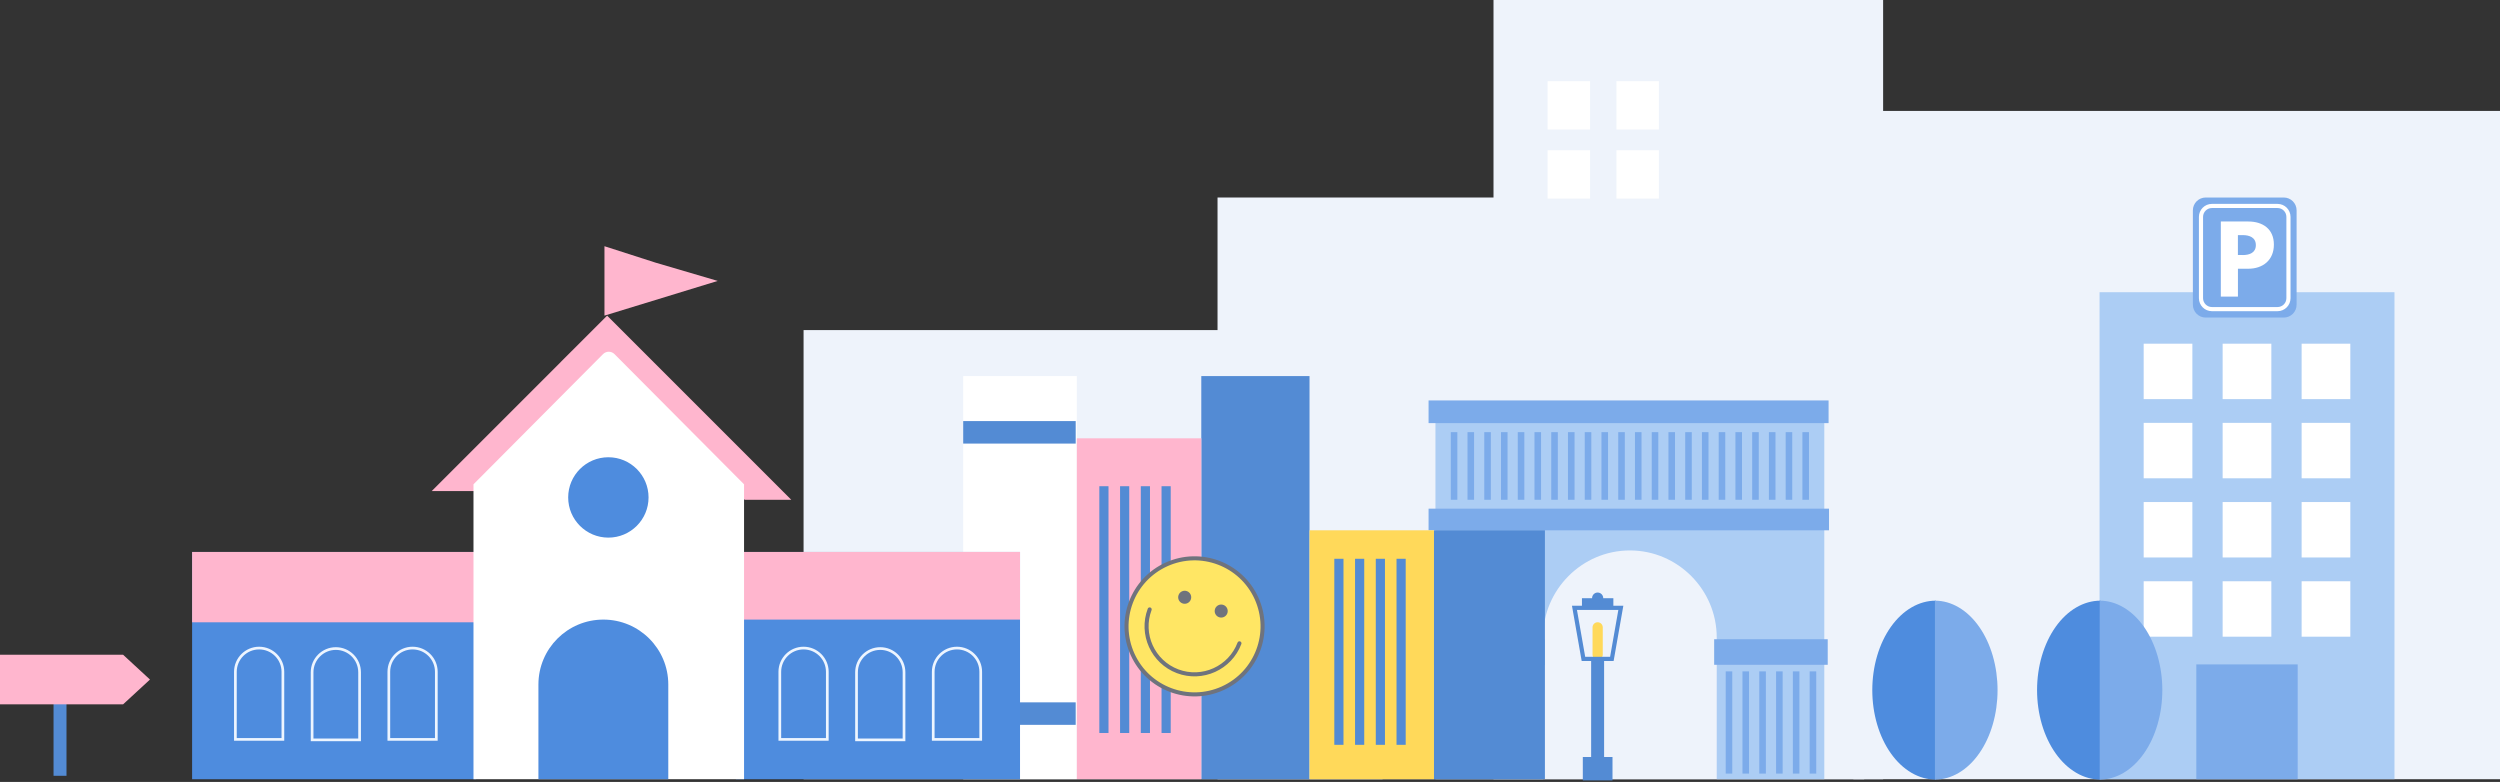 <svg width="924" height="289" viewBox="0 0 924 289" fill="none" xmlns="http://www.w3.org/2000/svg">
<rect x="0" y="0" width="924" height="289" fill="#333333" stroke="none"/>
<rect x="297" y="122" width="214" height="166" fill="#EEF3FB"/>
<rect x="450" y="73" width="239" height="215" fill="#EEF3FB"/>
<rect x="685" y="41" width="239" height="247" fill="#EEF3FB"/>
<g clip-path="url(#clip0_1739_50427)">
<path d="M885 108H776V288H885V108Z" fill="#ACCDF4"/>
<path d="M810.301 127.029H792.301V147.514H810.301V127.029Z" fill="white"/>
<path d="M839.489 127.029H821.488V147.514H839.489V127.029Z" fill="white"/>
<path d="M810.301 156.291H792.301V176.777H810.301V156.291Z" fill="white"/>
<path d="M839.489 156.291H821.488V176.777H839.489V156.291Z" fill="white"/>
<path d="M868.68 127.029H850.68V147.514H868.68V127.029Z" fill="white"/>
<path d="M868.68 156.291H850.68V176.777H868.68V156.291Z" fill="white"/>
<path d="M810.301 185.554H792.301V206.04H810.301V185.554Z" fill="white"/>
<path d="M839.489 185.554H821.488V206.04H839.489V185.554Z" fill="white"/>
<path d="M868.68 185.554H850.68V206.04H868.68V185.554Z" fill="white"/>
<path d="M810.301 214.834H792.301V235.32H810.301V214.834Z" fill="white"/>
<path d="M839.489 214.834H821.488V235.32H839.489V214.834Z" fill="white"/>
<path d="M868.68 214.834H850.68V235.32H868.68V214.834Z" fill="white"/>
<path d="M849.225 245.554H811.754V288H849.225V245.554Z" fill="#7CABEA"/>
</g>
<path d="M844.076 73H815.234C812.613 73 810.488 75.125 810.488 77.746V112.626C810.488 115.247 812.613 117.372 815.234 117.372H844.076C846.697 117.372 848.822 115.247 848.822 112.626V77.746C848.822 75.125 846.697 73 844.076 73Z" fill="#7CABEA"/>
<path d="M841.777 76.122H817.521C815.292 76.122 813.484 77.93 813.484 80.159V110.213C813.484 112.443 815.292 114.25 817.521 114.25H841.777C844.007 114.25 845.814 112.443 845.814 110.213V80.159C845.814 77.93 844.007 76.122 841.777 76.122Z" stroke="white" stroke-width="1.53" stroke-miterlimit="10"/>
<path d="M830.937 81.863C836.358 81.863 840.429 84.653 840.429 90.406C840.429 96.158 836.358 99.326 830.937 99.326H827.141V109.619H820.816V81.863H830.937ZM828.913 94.271C831.406 94.271 833.762 93.436 833.762 90.6C833.762 87.764 831.406 86.895 828.913 86.895H827.129V94.26H828.913V94.271Z" fill="white"/>
<rect x="552" width="144" height="288" fill="#EEF3FB"/>
<path d="M530.547 149.523V287.983H570.306V235.608C570.306 217.912 584.756 203.44 602.405 203.44C620.054 203.44 634.504 217.912 634.504 235.608V287.983H674.263V149.523H530.547Z" fill="#ACCDF4"/>
<path d="M676 188H528V196H676V188Z" fill="#7CABEA"/>
<path d="M675.842 148H528V156.383H675.842V148Z" fill="#7CABEA"/>
<path d="M570.876 236.359H528.906V245.81H570.876V236.359Z" fill="#7CABEA"/>
<path d="M535.6 248.241H533.172V286.025H535.6V248.241Z" fill="#4E8CDE"/>
<path d="M541.795 248.241H539.367V286.025H541.795V248.241Z" fill="#4E8CDE"/>
<path d="M548.014 248.241H545.586V286.025H548.014V248.241Z" fill="#4E8CDE"/>
<path d="M554.217 248.241H551.789V286.025H554.217V248.241Z" fill="#4E8CDE"/>
<path d="M560.413 248.241H557.984V286.025H560.413V248.241Z" fill="#4E8CDE"/>
<path d="M566.631 248.241H564.203V286.025H566.631V248.241Z" fill="#4E8CDE"/>
<path d="M675.525 236.26H633.555V245.711H675.525V236.26Z" fill="#7CABEA"/>
<path d="M640.248 248.143H637.82V285.926H640.248V248.143Z" fill="#7CABEA"/>
<path d="M646.444 248.142H644.016V285.926H646.444V248.142Z" fill="#7CABEA"/>
<path d="M652.663 248.142H650.234V285.926H652.663V248.142Z" fill="#7CABEA"/>
<path d="M658.866 248.142H656.438V285.926H658.866V248.142Z" fill="#7CABEA"/>
<path d="M665.065 248.142H662.637V285.926H665.065V248.142Z" fill="#7CABEA"/>
<path d="M671.284 248.142H668.855V285.926H671.284V248.142Z" fill="#7CABEA"/>
<path d="M538.639 159.725H536.211V184.716H538.639V159.725Z" fill="#7CABEA"/>
<path d="M544.819 159.725H542.391V184.716H544.819V159.725Z" fill="#7CABEA"/>
<path d="M551.014 159.725H548.586V184.716H551.014V159.725Z" fill="#7CABEA"/>
<path d="M557.194 159.725H554.766V184.716H557.194V159.725Z" fill="#7CABEA"/>
<path d="M563.397 159.725H560.969V184.716H563.397V159.725Z" fill="#7CABEA"/>
<path d="M569.577 159.725H567.148V184.716H569.577V159.725Z" fill="#7CABEA"/>
<path d="M575.772 159.725H573.344V184.716H575.772V159.725Z" fill="#7CABEA"/>
<path d="M581.952 159.725H579.523V184.716H581.952V159.725Z" fill="#7CABEA"/>
<path d="M588.147 159.725H585.719V184.716H588.147V159.725Z" fill="#7CABEA"/>
<path d="M594.327 159.725H591.898V184.716H594.327V159.725Z" fill="#7CABEA"/>
<path d="M600.53 159.725H598.102V184.716H600.53V159.725Z" fill="#7CABEA"/>
<path d="M606.709 159.725H604.281V184.716H606.709V159.725Z" fill="#7CABEA"/>
<path d="M612.905 159.725H610.477V184.716H612.905V159.725Z" fill="#7CABEA"/>
<path d="M619.084 159.725H616.656V184.716H619.084V159.725Z" fill="#7CABEA"/>
<path d="M625.28 159.725H622.852V184.716H625.28V159.725Z" fill="#7CABEA"/>
<path d="M631.459 159.725H629.031V184.716H631.459V159.725Z" fill="#7CABEA"/>
<path d="M637.663 159.725H635.234V184.716H637.663V159.725Z" fill="#7CABEA"/>
<path d="M643.842 159.725H641.414V184.716H643.842V159.725Z" fill="#7CABEA"/>
<path d="M650.038 159.725H647.609V184.716H650.038V159.725Z" fill="#7CABEA"/>
<path d="M656.217 159.725H653.789V184.716H656.217V159.725Z" fill="#7CABEA"/>
<path d="M662.416 159.725H659.988V184.716H662.416V159.725Z" fill="#7CABEA"/>
<path d="M668.596 159.725H666.168V184.716H668.596V159.725Z" fill="#7CABEA"/>
<path d="M587.688 30H572V47.868H587.688V30Z" fill="white"/>
<path d="M613.126 30H597.438V47.868H613.126V30Z" fill="white"/>
<path d="M587.688 55.523H572V73.391H587.688V55.523Z" fill="white"/>
<path d="M613.126 55.523H597.438V73.391H613.126V55.523Z" fill="white"/>
<rect x="398" y="139" width="149" height="42" transform="rotate(90 398 139)" fill="white"/>
<rect x="484" y="139" width="149" height="40" transform="rotate(90 484 139)" fill="#538BD4"/>
<rect x="397.578" y="155.632" width="8.316" height="41.582" transform="rotate(90 397.578 155.632)" fill="#538BD4"/>
<rect x="397.578" y="259.588" width="8.316" height="41.582" transform="rotate(90 397.578 259.588)" fill="#538BD4"/>
<path d="M440.961 181.92L440.961 279.258L398.807 279.258L398.807 181.92C398.807 181.92 408.387 186.175 419.884 186.175C431.38 186.175 440.961 181.92 440.961 181.92Z" fill="#FFDCE7"/>
<rect x="405.703" y="280.024" width="6.898" height="98.104" transform="rotate(-180 405.703 280.024)" fill="#FFB6CE"/>
<rect x="444" y="288" width="46" height="126" transform="rotate(-180 444 288)" fill="#FFB6CE"/>
<path fill-rule="evenodd" clip-rule="evenodd" d="M429.303 270.912L429.303 179.706L432.695 179.706L432.695 270.912L429.303 270.912Z" fill="#538BD4"/>
<path fill-rule="evenodd" clip-rule="evenodd" d="M421.639 270.912L421.639 179.706L425.031 179.706L425.031 270.912L421.639 270.912Z" fill="#538BD4"/>
<path fill-rule="evenodd" clip-rule="evenodd" d="M413.975 270.912L413.975 179.706L417.367 179.706L417.367 270.912L413.975 270.912Z" fill="#538BD4"/>
<path fill-rule="evenodd" clip-rule="evenodd" d="M406.311 270.912L406.311 179.706L409.703 179.706L409.703 270.912L406.311 270.912Z" fill="#538BD4"/>
<path d="M527.812 208.193L527.812 281.58L485.658 281.58L485.658 208.193C485.658 208.193 495.239 211.402 506.735 211.402C518.232 211.402 527.812 208.193 527.812 208.193Z" fill="#FFDCE7"/>
<rect x="492.555" y="282.158" width="6.898" height="73.964" transform="rotate(-180 492.555 282.158)" fill="#FFB6CE"/>
<rect x="530" y="288" width="46" height="92" transform="rotate(-180 530 288)" fill="#FFD95A"/>
<rect x="571" y="196" width="92" height="41" transform="rotate(90 571 196)" fill="#538BD4"/>
<path fill-rule="evenodd" clip-rule="evenodd" d="M516.155 275.288L516.155 206.524L519.547 206.524L519.547 275.288L516.155 275.288Z" fill="#538BD4"/>
<path fill-rule="evenodd" clip-rule="evenodd" d="M508.491 275.288L508.491 206.524L511.883 206.524L511.883 275.288L508.491 275.288Z" fill="#538BD4"/>
<path fill-rule="evenodd" clip-rule="evenodd" d="M500.827 275.288L500.827 206.524L504.219 206.524L504.219 275.288L500.827 275.288Z" fill="#538BD4"/>
<path fill-rule="evenodd" clip-rule="evenodd" d="M493.162 275.288L493.162 206.524L496.555 206.524L496.555 275.288L493.162 275.288Z" fill="#538BD4"/>
<rect x="377" y="204" width="84" height="105" transform="rotate(90 377 204)" fill="#4E8CDE"/>
<rect x="176" y="204" width="84" height="105" transform="rotate(90 176 204)" fill="#4E8CDE"/>
<rect x="377" y="204" width="25" height="105" transform="rotate(90 377 204)" fill="#FFB6CE"/>
<rect x="176" y="204" width="26" height="105" transform="rotate(90 176 204)" fill="#FFB6CE"/>
<path fill-rule="evenodd" clip-rule="evenodd" d="M275.27 184.721H292.455L224.389 116.655L207.203 133.84L207.213 133.848L159.562 181.498H176.748L225.26 147.338L275.27 184.721Z" fill="#FFB6CE"/>
<path d="M242.311 97.076L265.266 103.827L223.408 116.655L223.408 91L242.311 97.076Z" fill="#FFB6CE"/>
<path fill-rule="evenodd" clip-rule="evenodd" d="M222.877 130.884L175 179L175 288H275L275 179L227.123 130.884C225.951 129.705 224.049 129.705 222.877 130.884Z" fill="white"/>
<path d="M223 229C236.255 229 247 239.745 247 253L247 288L199 288L199 253C199 239.745 209.745 229 223 229Z" fill="#4E8CDE"/>
<path d="M296.997 239.528C301.844 239.528 305.773 243.457 305.773 248.304L305.773 273.284L288.22 273.284L288.22 248.304C288.22 243.457 292.15 239.528 296.997 239.528Z" fill="#4E8CDE" stroke="#EDF5FF"/>
<path d="M95.778 239.528C100.625 239.528 104.555 243.457 104.555 248.304L104.555 273.284L87.001 273.284L87.001 248.304C87.001 243.457 90.931 239.528 95.778 239.528Z" fill="#4E8CDE" stroke="#EDF5FF"/>
<path d="M325.348 239.702C330.196 239.702 334.125 243.631 334.125 248.478L334.125 273.458L316.572 273.458L316.572 248.478C316.572 243.631 320.501 239.702 325.348 239.702Z" fill="#4E8CDE" stroke="#EDF5FF"/>
<path d="M124.13 239.702C128.977 239.702 132.906 243.631 132.906 248.478L132.906 273.458L115.353 273.458L115.353 248.478C115.353 243.631 119.282 239.702 124.13 239.702Z" fill="#4E8CDE" stroke="#EDF5FF"/>
<path d="M353.7 239.528C358.547 239.528 362.477 243.457 362.477 248.304L362.477 273.284L344.923 273.284L344.923 248.304C344.923 243.457 348.853 239.528 353.7 239.528Z" fill="#4E8CDE" stroke="#EDF5FF"/>
<path d="M152.489 239.528C157.336 239.528 161.266 243.457 161.266 248.304L161.266 273.284L143.712 273.284L143.712 248.304C143.712 243.457 147.642 239.528 152.489 239.528Z" fill="#4E8CDE" stroke="#EDF5FF"/>
<path d="M224.853 198.705C233.056 198.705 239.705 192.056 239.705 183.853C239.705 175.65 233.056 169 224.853 169C216.65 169 210 175.65 210 183.853C210 192.056 216.65 198.705 224.853 198.705Z" fill="#4E8CDE"/>
<path d="M715.448 222C712.369 222 709.32 222.855 706.475 224.517C703.63 226.179 701.045 228.615 698.868 231.685C696.691 234.756 694.963 238.402 693.785 242.414C692.607 246.426 692 250.726 692 255.068C692 259.411 692.607 263.711 693.785 267.723C694.963 271.735 696.691 275.381 698.868 278.451C701.045 281.522 703.63 283.958 706.475 285.62C709.32 287.281 712.369 288.137 715.448 288.137L715.448 255.068L715.448 222Z" fill="#4E8CDE"/>
<path d="M715.149 222C718.189 222 721.199 222.855 724.007 224.517C726.816 226.179 729.368 228.615 731.517 231.685C733.666 234.756 735.372 238.402 736.535 242.414C737.698 246.426 738.297 250.726 738.297 255.068C738.297 259.411 737.698 263.711 736.535 267.723C735.372 271.735 733.666 275.381 731.517 278.451C729.368 281.522 726.816 283.958 724.007 285.62C721.199 287.281 718.189 288.137 715.149 288.137L715.149 255.068L715.149 222Z" fill="#7CABEA"/>
<path d="M776.347 222C773.268 222 770.218 222.855 767.374 224.517C764.529 226.179 761.944 228.615 759.766 231.685C757.589 234.756 755.862 238.402 754.683 242.414C753.505 246.426 752.898 250.726 752.898 255.068C752.898 259.411 753.505 263.711 754.683 267.723C755.862 271.735 757.589 275.381 759.766 278.451C761.944 281.522 764.529 283.958 767.374 285.62C770.218 287.281 773.268 288.137 776.347 288.137L776.347 255.068L776.347 222Z" fill="#4E8CDE"/>
<path d="M776.047 222C779.087 222 782.097 222.855 784.906 224.517C787.714 226.179 790.266 228.615 792.415 231.685C794.565 234.756 796.27 238.402 797.433 242.414C798.597 246.426 799.195 250.726 799.195 255.068C799.195 259.411 798.597 263.711 797.433 267.723C796.27 271.735 794.565 275.381 792.415 278.451C790.266 281.522 787.714 283.958 784.906 285.62C782.097 287.281 779.087 288.137 776.047 288.137L776.047 255.068L776.047 222Z" fill="#7CABEA"/>
<g clip-path="url(#clip1_1739_50427)">
<path d="M24.579 256.68H19.789V286.74H24.579V256.68Z" fill="#538BD4"/>
<path d="M45.5 260.32H22.75H0V251.16V242H22.75H45.5L55.43 251.16L45.5 260.32Z" fill="#FFB6CE"/>
</g>
<g clip-path="url(#clip2_1739_50427)">
<path d="M590.492 229.98C589.452 229.98 588.602 230.83 588.602 231.87V241.93C588.602 242.97 589.452 243.82 590.492 243.82C591.532 243.82 592.382 242.97 592.382 241.93V231.87C592.382 230.83 591.532 229.98 590.492 229.98Z" fill="#FFD95A"/>
<path d="M592.876 243.35H588.086V286.54H592.876V243.35Z" fill="#538BD4"/>
<path d="M595.978 279.79H585.008V288.44H595.978V279.79Z" fill="#538BD4"/>
<path d="M595.742 243.54H585.242L581.922 224.66H599.062L595.742 243.54Z" stroke="#538BD4" stroke-width="1.55" stroke-miterlimit="10"/>
<path d="M596.298 221.1H584.688V224.65H596.298V221.1Z" fill="#538BD4"/>
<path d="M592.562 221.1C592.562 222.26 591.632 223.2 590.492 223.2C589.352 223.2 588.422 222.26 588.422 221.1C588.422 219.94 589.352 219 590.492 219C591.632 219 592.562 219.94 592.562 221.1Z" fill="#538BD4"/>
</g>
<g clip-path="url(#clip3_1739_50427)">
<path d="M451.854 254.411C464.506 248.696 470.131 233.807 464.416 221.154C458.701 208.502 443.812 202.878 431.159 208.592C418.507 214.307 412.883 229.196 418.597 241.849C424.312 254.501 439.201 260.126 451.854 254.411Z" fill="#FFE664" stroke="#6F737D" stroke-width="1.5" stroke-linecap="round" stroke-linejoin="round"/>
<path d="M458.099 237.77C454.645 246.916 444.385 251.55 435.239 248.095C426.093 244.641 421.459 234.381 424.914 225.235" stroke="#6F737D" stroke-width="1.5" stroke-linecap="round" stroke-linejoin="round"/>
<path d="M437.012 223.005C438.257 223.475 439.648 222.847 440.118 221.602C440.588 220.357 439.96 218.967 438.715 218.496C437.47 218.026 436.08 218.654 435.609 219.899C435.139 221.144 435.767 222.535 437.012 223.005Z" fill="#6F737D"/>
<path d="M450.504 228.102C451.749 228.573 453.14 227.944 453.61 226.699C454.081 225.454 453.453 224.064 452.207 223.593C450.962 223.123 449.572 223.751 449.102 224.996C448.631 226.241 449.259 227.632 450.504 228.102Z" fill="#6F737D"/>
</g>
<defs>
<clipPath id="clip0_1739_50427">
<rect width="109" height="180" fill="white" transform="translate(776 108)"/>
</clipPath>
<clipPath id="clip1_1739_50427">
<rect width="55.43" height="44.74" fill="white" transform="translate(0 242)"/>
</clipPath>
<clipPath id="clip2_1739_50427">
<rect width="18.98" height="69.44" fill="white" transform="translate(581 219)"/>
</clipPath>
<clipPath id="clip3_1739_50427">
<rect width="52" height="52" fill="white" transform="translate(426.375 198) rotate(20.693)"/>
</clipPath>
</defs>
</svg>
